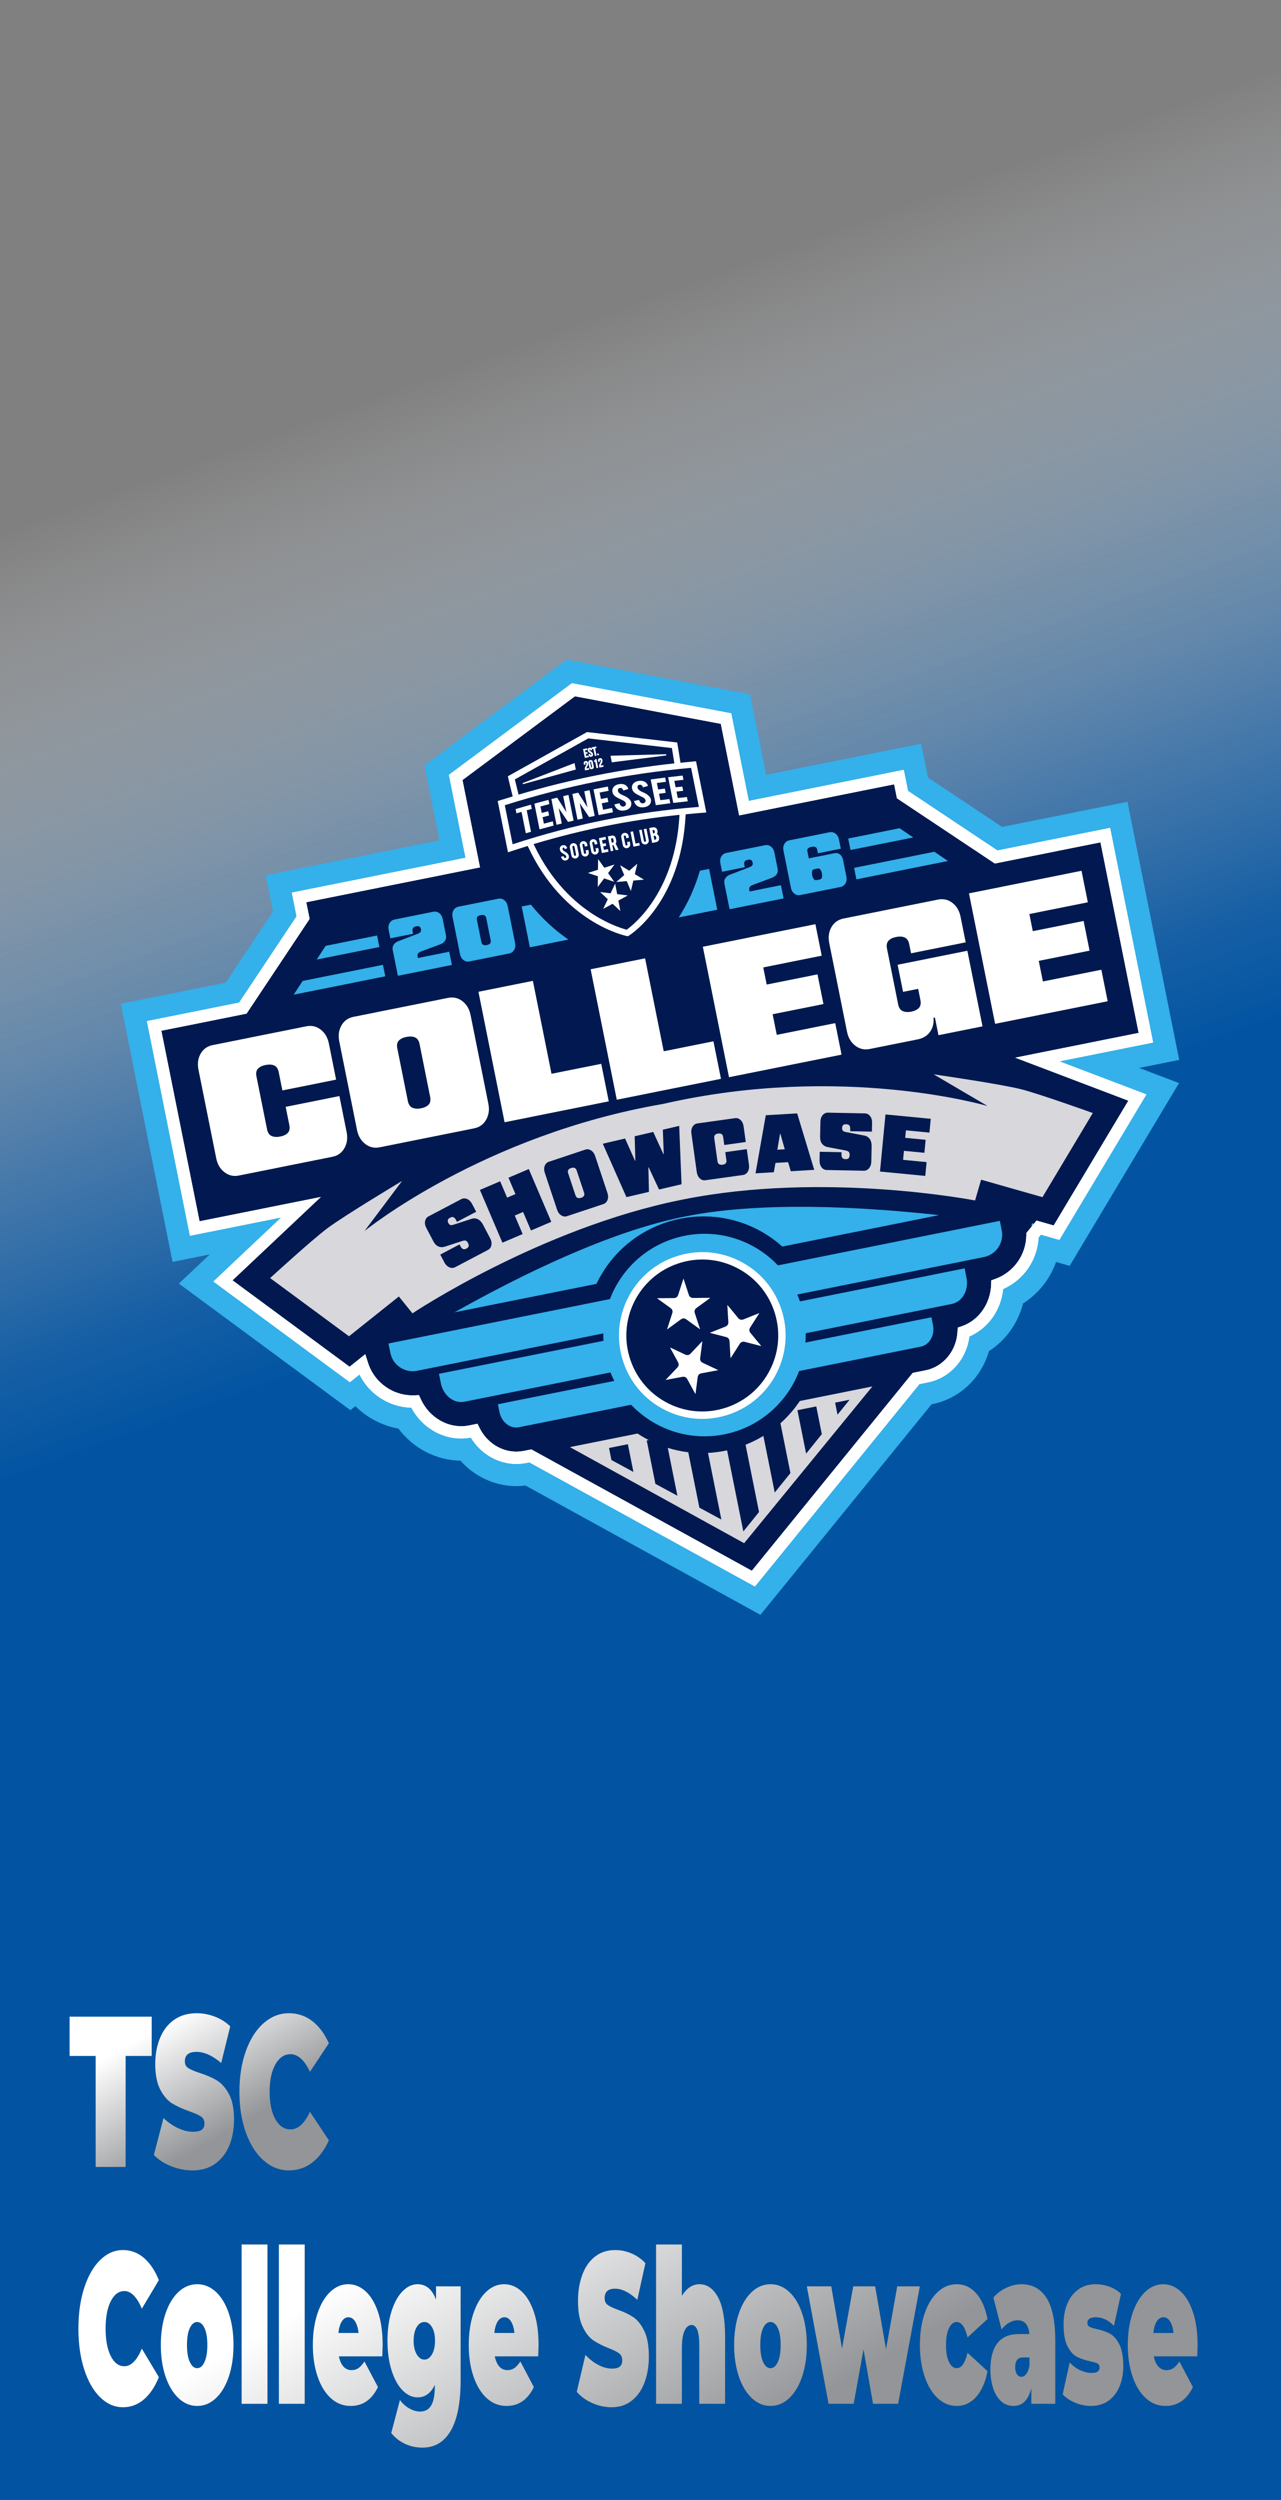 <?xml version="1.0" encoding="UTF-8"?><svg id="Layer_1" xmlns="http://www.w3.org/2000/svg" width="464.96" height="907.023" xmlns:xlink="http://www.w3.org/1999/xlink" viewBox="0 0 464.96 907.023"><rect x="0" y="0" width="464.96" height="907.023" fill="#808080" stroke="none"/><defs><style>.cls-1{fill:url(#linear-gradient-5);}.cls-2{fill:url(#linear-gradient-4);}.cls-3{fill:url(#linear-gradient-3);}.cls-4{fill:url(#linear-gradient-2);}.cls-5{fill:url(#linear-gradient);}.cls-6{fill:#d8d7dc;}.cls-7{fill:#133258;}.cls-8{fill:#011950;}.cls-9{fill:#fff;}.cls-10{fill:#34b0ea;}</style><linearGradient id="linear-gradient" x1="59.529" y1="-21.667" x2="405.431" y2="928.69" gradientUnits="userSpaceOnUse"><stop offset=".179" stop-color="#fff" stop-opacity="0"/><stop offset=".227" stop-color="#cdddec" stop-opacity=".197"/><stop offset=".319" stop-color="#76a2cc" stop-opacity=".54"/><stop offset=".399" stop-color="#3777b5" stop-opacity=".79"/><stop offset=".461" stop-color="#105da7" stop-opacity=".943"/><stop offset=".5" stop-color="#0254a2"/></linearGradient><linearGradient id="linear-gradient-2" x1="169.904" y1="742.333" x2="290.465" y2="951.15" gradientUnits="userSpaceOnUse"><stop offset=".217" stop-color="#fff"/><stop offset=".722" stop-color="#939598"/></linearGradient><linearGradient id="linear-gradient-3" x1="50.257" y1="717.243" x2="95.267" y2="795.202" xlink:href="#linear-gradient-2"/><linearGradient id="linear-gradient-4" x1="50.257" y1="717.243" x2="95.267" y2="795.202" xlink:href="#linear-gradient-2"/><linearGradient id="linear-gradient-5" x1="50.257" y1="717.243" x2="95.267" y2="795.202" xlink:href="#linear-gradient-2"/></defs><rect class="cls-5" width="464.96" height="907.023"/><path class="cls-7" d="M36.34,869.774c-2.462-2.415-4.391-5.791-5.787-10.129-1.397-4.337-2.095-9.26-2.095-14.767,0-5.505.698-10.428,2.095-14.766,1.396-4.337,3.325-7.714,5.787-10.13,2.461-2.415,5.228-3.623,8.297-3.623,2.821,0,5.337.935,7.551,2.805,2.212,1.87,4.038,4.572,5.476,8.104l-6.182,10.363c-1.798-4.259-3.914-6.39-6.347-6.39-2.047,0-3.692,1.234-4.937,3.701-1.245,2.468-1.867,5.779-1.867,9.935,0,4.157.623,7.469,1.867,9.936,1.245,2.468,2.89,3.701,4.937,3.701,2.433,0,4.549-2.13,6.347-6.39l6.182,10.363c-1.438,3.533-3.264,6.233-5.476,8.104-2.213,1.87-4.729,2.806-7.551,2.806-3.07,0-5.836-1.208-8.297-3.624Z"/><path class="cls-7" d="M64.779,870.086c-2.005-1.896-3.575-4.52-4.708-7.87-1.134-3.351-1.701-7.155-1.701-11.416,0-4.259.567-8.064,1.701-11.415,1.134-3.351,2.703-5.961,4.708-7.831,2.005-1.87,4.266-2.805,6.783-2.805,2.544,0,4.819.935,6.825,2.805,2.005,1.87,3.567,4.48,4.688,7.831,1.12,3.351,1.68,7.156,1.68,11.415,0,4.261-.56,8.065-1.68,11.416-1.121,3.351-2.683,5.974-4.688,7.87-2.006,1.896-4.28,2.844-6.825,2.844-2.517,0-4.778-.947-6.783-2.844ZM74.217,856.995c.691-1.48,1.037-3.546,1.037-6.195s-.346-4.7-1.037-6.155c-.692-1.454-1.577-2.182-2.655-2.182s-1.964.728-2.655,2.182c-.691,1.455-1.037,3.506-1.037,6.155s.346,4.715,1.037,6.195c.691,1.48,1.577,2.221,2.655,2.221s1.963-.74,2.655-2.221Z"/><path class="cls-7" d="M87.7,814.333h9.376v57.817h-9.376v-57.817Z"/><path class="cls-7" d="M101.224,814.333h9.376v57.817h-9.376v-57.817Z"/><path class="cls-7" d="M138.769,854.93h-15.765c.332,1.611.885,2.845,1.66,3.701.774.857,1.742,1.286,2.904,1.286.996,0,1.832-.234,2.51-.701.677-.468,1.417-1.272,2.219-2.416l4.896,9.272c-2.213,4.572-5.518,6.857-9.916,6.857-2.738,0-5.144-.947-7.218-2.844-2.075-1.896-3.679-4.532-4.812-7.909-1.134-3.376-1.701-7.169-1.701-11.377,0-4.259.56-8.064,1.68-11.415s2.655-5.961,4.605-7.831c1.95-1.87,4.142-2.805,6.576-2.805,2.295,0,4.391.856,6.285,2.571,1.894,1.714,3.402,4.234,4.522,7.558,1.12,3.325,1.68,7.3,1.68,11.922,0,.261-.041,1.637-.124,4.13ZM124.082,842.229c-.636.987-1.051,2.391-1.245,4.208h7.302c-.194-1.766-.609-3.155-1.245-4.169-.637-1.013-1.438-1.52-2.406-1.52-.968,0-1.77.495-2.406,1.48Z"/><path class="cls-7" d="M167.187,829.528v34.13c0,8.104-1.196,14.193-3.588,18.272-2.393,4.077-5.802,6.116-10.227,6.116-2.268,0-4.384-.455-6.347-1.363-1.964-.909-3.637-2.221-5.02-3.935l3.153-12c.885,1.246,2.005,2.26,3.36,3.039s2.655,1.168,3.9,1.168c1.88,0,3.25-.753,4.107-2.259.857-1.507,1.286-3.714,1.286-6.624v-.779c-1.41,3.014-3.499,4.52-6.264,4.52-1.937,0-3.741-.844-5.414-2.532-1.674-1.688-3.008-4.103-4.003-7.246-.996-3.143-1.494-6.74-1.494-10.792,0-4.053.498-7.637,1.494-10.754.996-3.116,2.33-5.519,4.003-7.207,1.673-1.688,3.478-2.532,5.414-2.532,3.097,0,5.337,1.87,6.721,5.609v-4.831h8.919ZM156.795,854.19c.732-1.272,1.099-2.922,1.099-4.947,0-2.026-.367-3.663-1.099-4.909-.733-1.247-1.653-1.87-2.759-1.87-1.135,0-2.068.623-2.8,1.87-.733,1.246-1.1,2.883-1.1,4.909,0,2.025.374,3.675,1.12,4.947.747,1.273,1.673,1.909,2.78,1.909,1.106,0,2.025-.636,2.759-1.909Z"/><path class="cls-7" d="M195.357,854.93h-15.765c.332,1.611.885,2.845,1.66,3.701.774.857,1.742,1.286,2.904,1.286.996,0,1.832-.234,2.51-.701.677-.468,1.417-1.272,2.219-2.416l4.896,9.272c-2.213,4.572-5.518,6.857-9.916,6.857-2.738,0-5.144-.947-7.218-2.844-2.075-1.896-3.679-4.532-4.812-7.909-1.134-3.376-1.701-7.169-1.701-11.377,0-4.259.56-8.064,1.68-11.415s2.655-5.961,4.605-7.831c1.95-1.87,4.142-2.805,6.576-2.805,2.295,0,4.391.856,6.285,2.571,1.894,1.714,3.402,4.234,4.522,7.558,1.12,3.325,1.68,7.3,1.68,11.922,0,.261-.041,1.637-.124,4.13ZM180.671,842.229c-.636.987-1.051,2.391-1.245,4.208h7.302c-.194-1.766-.609-3.155-1.245-4.169-.637-1.013-1.438-1.52-2.406-1.52-.968,0-1.77.495-2.406,1.48Z"/><path class="cls-7" d="M214.959,871.878c-2.282-1.014-4.156-2.377-5.621-4.091l3.153-13.402c1.383,1.507,2.931,2.715,4.646,3.623,1.714.909,3.36,1.363,4.937,1.363,1.354,0,2.323-.246,2.904-.74.581-.493.871-1.233.871-2.221,0-1.142-.38-1.999-1.141-2.571-.761-.571-2.012-1.194-3.754-1.87-2.241-.883-4.107-1.831-5.601-2.844-1.493-1.013-2.793-2.675-3.899-4.987-1.106-2.311-1.66-5.44-1.66-9.39,0-3.428.512-6.545,1.535-9.35,1.023-2.806,2.551-5.013,4.584-6.624,2.033-1.609,4.501-2.415,7.406-2.415,1.991,0,3.947.403,5.87,1.208,1.922.806,3.616,1.986,5.082,3.545l-2.945,13.324c-2.849-2.7-5.546-4.052-8.09-4.052-2.517,0-3.775,1.144-3.775,3.429,0,1.091.374,1.909,1.12,2.454.747.546,1.977,1.13,3.692,1.754,2.212.779,4.079,1.675,5.601,2.688,1.521,1.014,2.842,2.663,3.962,4.948,1.12,2.287,1.68,5.403,1.68,9.351,0,3.429-.512,6.533-1.535,9.312-1.023,2.779-2.551,4.987-4.584,6.623-2.033,1.637-4.501,2.455-7.405,2.455-2.406,0-4.75-.507-7.032-1.52Z"/><path class="cls-7" d="M260.636,833.502c1.7,3.169,2.551,7.947,2.551,14.337v24.312h-9.376v-21.272c0-4.882-.927-7.324-2.779-7.324-1.052,0-1.901.688-2.552,2.064-.649,1.377-.975,3.546-.975,6.507v20.025h-9.376v-57.817h9.376v18.623c1.742-2.805,3.872-4.207,6.389-4.207,2.794,0,5.041,1.585,6.742,4.753Z"/><path class="cls-7" d="M272.875,870.086c-2.006-1.896-3.575-4.52-4.709-7.87-1.135-3.351-1.701-7.155-1.701-11.416,0-4.259.566-8.064,1.701-11.415,1.134-3.351,2.703-5.961,4.709-7.831,2.005-1.87,4.266-2.805,6.782-2.805,2.545,0,4.819.935,6.825,2.805,2.005,1.87,3.567,4.48,4.688,7.831s1.681,7.156,1.681,11.415c0,4.261-.561,8.065-1.681,11.416s-2.683,5.974-4.688,7.87c-2.006,1.896-4.28,2.844-6.825,2.844-2.517,0-4.777-.947-6.782-2.844ZM282.312,856.995c.691-1.48,1.037-3.546,1.037-6.195s-.346-4.7-1.037-6.155c-.691-1.454-1.576-2.182-2.655-2.182-1.078,0-1.964.728-2.654,2.182-.692,1.455-1.037,3.506-1.037,6.155s.345,4.715,1.037,6.195c.69,1.48,1.576,2.221,2.654,2.221,1.079,0,1.964-.74,2.655-2.221Z"/><path class="cls-7" d="M333.88,829.528l-7.883,42.623h-9.127l-3.443-19.714-3.567,19.714h-9.127l-7.883-42.623h8.878l3.9,22.52,4.065-22.52h7.965l3.941,22.753,4.066-22.753h8.214Z"/><path class="cls-7" d="M340.373,870.124c-2.033-1.87-3.624-4.492-4.771-7.869s-1.722-7.194-1.722-11.455c0-4.259.574-8.064,1.722-11.415s2.738-5.961,4.771-7.831c2.032-1.87,4.335-2.805,6.907-2.805,2.766,0,5.13,1.117,7.094,3.351s3.319,5.325,4.066,9.272l-7.261,6.701c-.886-3.74-2.198-5.61-3.941-5.61-1.106,0-2.026.728-2.759,2.182-.732,1.455-1.099,3.506-1.099,6.155,0,2.702.366,4.78,1.099,6.234s1.652,2.182,2.759,2.182c1.743,0,3.056-1.87,3.941-5.61l7.261,6.701c-.747,3.948-2.103,7.039-4.066,9.272-1.964,2.234-4.328,3.351-7.094,3.351-2.572,0-4.875-.936-6.907-2.806Z"/><path class="cls-7" d="M379.888,833.775c2.102,3.351,3.153,8.507,3.153,15.468v22.908h-8.712v-5.61c-1.079,4.26-3.223,6.39-6.431,6.39-1.798,0-3.326-.585-4.584-1.753-1.259-1.169-2.213-2.753-2.863-4.754-.649-1.999-.975-4.246-.975-6.74,0-4.207.857-7.402,2.572-9.584s4.314-3.272,7.8-3.272h3.775c-.305-3.324-1.729-4.987-4.273-4.987-1.023,0-2.061.3-3.111.896-1.052.598-1.95,1.416-2.697,2.454l-2.986-11.609c1.3-1.507,2.869-2.688,4.708-3.546,1.84-.857,3.672-1.285,5.497-1.285,3.983,0,7.025,1.675,9.127,5.025ZM372.503,861.32c.525-.675.913-1.688,1.162-3.039v-2.961h-2.323c-1.908,0-2.862,1.195-2.862,3.585,0,.987.2,1.805.602,2.454.4.65.947.974,1.639.974.663,0,1.258-.337,1.783-1.013Z"/><path class="cls-7" d="M390.26,871.761c-1.882-.779-3.402-1.792-4.563-3.039l2.572-11.61c1.051,1.196,2.295,2.131,3.733,2.806,1.438.676,2.835,1.013,4.19,1.013,1.078,0,1.832-.168,2.261-.507.429-.337.643-.843.643-1.519,0-.675-.27-1.143-.809-1.403-.539-.259-1.418-.519-2.635-.779-1.853-.415-3.43-.947-4.729-1.597s-2.44-1.909-3.422-3.779c-.982-1.87-1.473-4.545-1.473-8.026,0-2.752.441-5.221,1.327-7.402.885-2.182,2.205-3.921,3.962-5.221,1.756-1.298,3.865-1.947,6.327-1.947,1.714,0,3.395.299,5.04.896,1.646.598,3.05,1.469,4.211,2.61l-2.572,11.61c-1.991-2.077-4.177-3.117-6.555-3.117-2.047,0-3.07.676-3.07,2.026,0,.676.276,1.156.83,1.441.553.286,1.424.559,2.613.818,1.853.416,3.423.962,4.709,1.636,1.286.676,2.42,1.948,3.402,3.818.981,1.87,1.473,4.546,1.473,8.026,0,2.649-.443,5.064-1.328,7.246s-2.213,3.923-3.982,5.221c-1.771,1.298-3.914,1.948-6.431,1.948-1.936,0-3.845-.39-5.725-1.169Z"/><path class="cls-7" d="M434.566,854.93h-15.765c.332,1.611.885,2.845,1.659,3.701.774.857,1.743,1.286,2.904,1.286.996,0,1.832-.234,2.51-.701.678-.468,1.417-1.272,2.22-2.416l4.896,9.272c-2.213,4.572-5.518,6.857-9.915,6.857-2.738,0-5.145-.947-7.219-2.844s-3.679-4.532-4.812-7.909c-1.135-3.376-1.701-7.169-1.701-11.377,0-4.259.561-8.064,1.681-11.415s2.655-5.961,4.604-7.831c1.95-1.87,4.142-2.805,6.576-2.805,2.295,0,4.39.856,6.285,2.571,1.894,1.714,3.401,4.234,4.521,7.558,1.12,3.325,1.681,7.3,1.681,11.922,0,.261-.042,1.637-.125,4.13ZM419.881,842.229c-.637.987-1.052,2.391-1.245,4.208h7.302c-.193-1.766-.608-3.155-1.244-4.169-.637-1.013-1.438-1.52-2.406-1.52-.969,0-1.771.495-2.406,1.48Z"/><path class="cls-4" d="M36.34,869.774c-2.462-2.415-4.391-5.791-5.787-10.129-1.397-4.337-2.095-9.26-2.095-14.767,0-5.505.698-10.428,2.095-14.766,1.396-4.337,3.325-7.714,5.787-10.13,2.461-2.415,5.228-3.623,8.297-3.623,2.821,0,5.337.935,7.551,2.805,2.212,1.87,4.038,4.572,5.476,8.104l-6.182,10.363c-1.798-4.259-3.914-6.39-6.347-6.39-2.047,0-3.692,1.234-4.937,3.701-1.245,2.468-1.867,5.779-1.867,9.935,0,4.157.623,7.469,1.867,9.936,1.245,2.468,2.89,3.701,4.937,3.701,2.433,0,4.549-2.13,6.347-6.39l6.182,10.363c-1.438,3.533-3.264,6.233-5.476,8.104-2.213,1.87-4.729,2.806-7.551,2.806-3.07,0-5.836-1.208-8.297-3.624Z"/><path class="cls-4" d="M64.779,870.086c-2.005-1.896-3.575-4.52-4.708-7.87-1.134-3.351-1.701-7.155-1.701-11.416,0-4.259.567-8.064,1.701-11.415,1.134-3.351,2.703-5.961,4.708-7.831,2.005-1.87,4.266-2.805,6.783-2.805,2.544,0,4.819.935,6.825,2.805,2.005,1.87,3.567,4.48,4.688,7.831,1.12,3.351,1.68,7.156,1.68,11.415,0,4.261-.56,8.065-1.68,11.416-1.121,3.351-2.683,5.974-4.688,7.87-2.006,1.896-4.28,2.844-6.825,2.844-2.517,0-4.778-.947-6.783-2.844ZM74.217,856.995c.691-1.48,1.037-3.546,1.037-6.195s-.346-4.7-1.037-6.155c-.692-1.454-1.577-2.182-2.655-2.182s-1.964.728-2.655,2.182c-.691,1.455-1.037,3.506-1.037,6.155s.346,4.715,1.037,6.195c.691,1.48,1.577,2.221,2.655,2.221s1.963-.74,2.655-2.221Z"/><path class="cls-4" d="M87.7,814.333h9.376v57.817h-9.376v-57.817Z"/><path class="cls-4" d="M101.224,814.333h9.376v57.817h-9.376v-57.817Z"/><path class="cls-4" d="M138.769,854.93h-15.765c.332,1.611.885,2.845,1.66,3.701.774.857,1.742,1.286,2.904,1.286.996,0,1.832-.234,2.51-.701.677-.468,1.417-1.272,2.219-2.416l4.896,9.272c-2.213,4.572-5.518,6.857-9.916,6.857-2.738,0-5.144-.947-7.218-2.844-2.075-1.896-3.679-4.532-4.812-7.909-1.134-3.376-1.701-7.169-1.701-11.377,0-4.259.56-8.064,1.68-11.415s2.655-5.961,4.605-7.831c1.95-1.87,4.142-2.805,6.576-2.805,2.295,0,4.391.856,6.285,2.571,1.894,1.714,3.402,4.234,4.522,7.558,1.12,3.325,1.68,7.3,1.68,11.922,0,.261-.041,1.637-.124,4.13ZM124.082,842.229c-.636.987-1.051,2.391-1.245,4.208h7.302c-.194-1.766-.609-3.155-1.245-4.169-.637-1.013-1.438-1.52-2.406-1.52-.968,0-1.77.495-2.406,1.48Z"/><path class="cls-4" d="M167.187,829.528v34.13c0,8.104-1.196,14.193-3.588,18.272-2.393,4.077-5.802,6.116-10.227,6.116-2.268,0-4.384-.455-6.347-1.363-1.964-.909-3.637-2.221-5.02-3.935l3.153-12c.885,1.246,2.005,2.26,3.36,3.039s2.655,1.168,3.9,1.168c1.88,0,3.25-.753,4.107-2.259.857-1.507,1.286-3.714,1.286-6.624v-.779c-1.41,3.014-3.499,4.52-6.264,4.52-1.937,0-3.741-.844-5.414-2.532-1.674-1.688-3.008-4.103-4.003-7.246-.996-3.143-1.494-6.74-1.494-10.792,0-4.053.498-7.637,1.494-10.754.996-3.116,2.33-5.519,4.003-7.207,1.673-1.688,3.478-2.532,5.414-2.532,3.097,0,5.337,1.87,6.721,5.609v-4.831h8.919ZM156.795,854.19c.732-1.272,1.099-2.922,1.099-4.947,0-2.026-.367-3.663-1.099-4.909-.733-1.247-1.653-1.87-2.759-1.87-1.135,0-2.068.623-2.8,1.87-.733,1.246-1.1,2.883-1.1,4.909,0,2.025.374,3.675,1.12,4.947.747,1.273,1.673,1.909,2.78,1.909,1.106,0,2.025-.636,2.759-1.909Z"/><path class="cls-4" d="M195.357,854.93h-15.765c.332,1.611.885,2.845,1.66,3.701.774.857,1.742,1.286,2.904,1.286.996,0,1.832-.234,2.51-.701.677-.468,1.417-1.272,2.219-2.416l4.896,9.272c-2.213,4.572-5.518,6.857-9.916,6.857-2.738,0-5.144-.947-7.218-2.844-2.075-1.896-3.679-4.532-4.812-7.909-1.134-3.376-1.701-7.169-1.701-11.377,0-4.259.56-8.064,1.68-11.415s2.655-5.961,4.605-7.831c1.95-1.87,4.142-2.805,6.576-2.805,2.295,0,4.391.856,6.285,2.571,1.894,1.714,3.402,4.234,4.522,7.558,1.12,3.325,1.68,7.3,1.68,11.922,0,.261-.041,1.637-.124,4.13ZM180.671,842.229c-.636.987-1.051,2.391-1.245,4.208h7.302c-.194-1.766-.609-3.155-1.245-4.169-.637-1.013-1.438-1.52-2.406-1.52-.968,0-1.77.495-2.406,1.48Z"/><path class="cls-4" d="M214.959,871.878c-2.282-1.014-4.156-2.377-5.621-4.091l3.153-13.402c1.383,1.507,2.931,2.715,4.646,3.623,1.714.909,3.36,1.363,4.937,1.363,1.354,0,2.323-.246,2.904-.74.581-.493.871-1.233.871-2.221,0-1.142-.38-1.999-1.141-2.571-.761-.571-2.012-1.194-3.754-1.87-2.241-.883-4.107-1.831-5.601-2.844-1.493-1.013-2.793-2.675-3.899-4.987-1.106-2.311-1.66-5.44-1.66-9.39,0-3.428.512-6.545,1.535-9.35,1.023-2.806,2.551-5.013,4.584-6.624,2.033-1.609,4.501-2.415,7.406-2.415,1.991,0,3.947.403,5.87,1.208,1.922.806,3.616,1.986,5.082,3.545l-2.945,13.324c-2.849-2.7-5.546-4.052-8.09-4.052-2.517,0-3.775,1.144-3.775,3.429,0,1.091.374,1.909,1.12,2.454.747.546,1.977,1.13,3.692,1.754,2.212.779,4.079,1.675,5.601,2.688,1.521,1.014,2.842,2.663,3.962,4.948,1.12,2.287,1.68,5.403,1.68,9.351,0,3.429-.512,6.533-1.535,9.312-1.023,2.779-2.551,4.987-4.584,6.623-2.033,1.637-4.501,2.455-7.405,2.455-2.406,0-4.75-.507-7.032-1.52Z"/><path class="cls-4" d="M260.636,833.502c1.7,3.169,2.551,7.947,2.551,14.337v24.312h-9.376v-21.272c0-4.882-.927-7.324-2.779-7.324-1.052,0-1.901.688-2.552,2.064-.649,1.377-.975,3.546-.975,6.507v20.025h-9.376v-57.817h9.376v18.623c1.742-2.805,3.872-4.207,6.389-4.207,2.794,0,5.041,1.585,6.742,4.753Z"/><path class="cls-4" d="M272.875,870.086c-2.006-1.896-3.575-4.52-4.709-7.87-1.135-3.351-1.701-7.155-1.701-11.416,0-4.259.566-8.064,1.701-11.415,1.134-3.351,2.703-5.961,4.709-7.831,2.005-1.87,4.266-2.805,6.782-2.805,2.545,0,4.819.935,6.825,2.805,2.005,1.87,3.567,4.48,4.688,7.831s1.681,7.156,1.681,11.415c0,4.261-.561,8.065-1.681,11.416s-2.683,5.974-4.688,7.87c-2.006,1.896-4.28,2.844-6.825,2.844-2.517,0-4.777-.947-6.782-2.844ZM282.312,856.995c.691-1.48,1.037-3.546,1.037-6.195s-.346-4.7-1.037-6.155c-.691-1.454-1.576-2.182-2.655-2.182-1.078,0-1.964.728-2.654,2.182-.692,1.455-1.037,3.506-1.037,6.155s.345,4.715,1.037,6.195c.69,1.48,1.576,2.221,2.654,2.221,1.079,0,1.964-.74,2.655-2.221Z"/><path class="cls-4" d="M333.88,829.528l-7.883,42.623h-9.127l-3.443-19.714-3.567,19.714h-9.127l-7.883-42.623h8.878l3.9,22.52,4.065-22.52h7.965l3.941,22.753,4.066-22.753h8.214Z"/><path class="cls-4" d="M340.373,870.124c-2.033-1.87-3.624-4.492-4.771-7.869s-1.722-7.194-1.722-11.455c0-4.259.574-8.064,1.722-11.415s2.738-5.961,4.771-7.831c2.032-1.87,4.335-2.805,6.907-2.805,2.766,0,5.13,1.117,7.094,3.351s3.319,5.325,4.066,9.272l-7.261,6.701c-.886-3.74-2.198-5.61-3.941-5.61-1.106,0-2.026.728-2.759,2.182-.732,1.455-1.099,3.506-1.099,6.155,0,2.702.366,4.78,1.099,6.234s1.652,2.182,2.759,2.182c1.743,0,3.056-1.87,3.941-5.61l7.261,6.701c-.747,3.948-2.103,7.039-4.066,9.272-1.964,2.234-4.328,3.351-7.094,3.351-2.572,0-4.875-.936-6.907-2.806Z"/><path class="cls-4" d="M379.888,833.775c2.102,3.351,3.153,8.507,3.153,15.468v22.908h-8.712v-5.61c-1.079,4.26-3.223,6.39-6.431,6.39-1.798,0-3.326-.585-4.584-1.753-1.259-1.169-2.213-2.753-2.863-4.754-.649-1.999-.975-4.246-.975-6.74,0-4.207.857-7.402,2.572-9.584s4.314-3.272,7.8-3.272h3.775c-.305-3.324-1.729-4.987-4.273-4.987-1.023,0-2.061.3-3.111.896-1.052.598-1.95,1.416-2.697,2.454l-2.986-11.609c1.3-1.507,2.869-2.688,4.708-3.546,1.84-.857,3.672-1.285,5.497-1.285,3.983,0,7.025,1.675,9.127,5.025ZM372.503,861.32c.525-.675.913-1.688,1.162-3.039v-2.961h-2.323c-1.908,0-2.862,1.195-2.862,3.585,0,.987.2,1.805.602,2.454.4.65.947.974,1.639.974.663,0,1.258-.337,1.783-1.013Z"/><path class="cls-4" d="M390.26,871.761c-1.882-.779-3.402-1.792-4.563-3.039l2.572-11.61c1.051,1.196,2.295,2.131,3.733,2.806,1.438.676,2.835,1.013,4.19,1.013,1.078,0,1.832-.168,2.261-.507.429-.337.643-.843.643-1.519,0-.675-.27-1.143-.809-1.403-.539-.259-1.418-.519-2.635-.779-1.853-.415-3.43-.947-4.729-1.597s-2.44-1.909-3.422-3.779c-.982-1.87-1.473-4.545-1.473-8.026,0-2.752.441-5.221,1.327-7.402.885-2.182,2.205-3.921,3.962-5.221,1.756-1.298,3.865-1.947,6.327-1.947,1.714,0,3.395.299,5.04.896,1.646.598,3.05,1.469,4.211,2.61l-2.572,11.61c-1.991-2.077-4.177-3.117-6.555-3.117-2.047,0-3.07.676-3.07,2.026,0,.676.276,1.156.83,1.441.553.286,1.424.559,2.613.818,1.853.416,3.423.962,4.709,1.636,1.286.676,2.42,1.948,3.402,3.818.981,1.87,1.473,4.546,1.473,8.026,0,2.649-.443,5.064-1.328,7.246s-2.213,3.923-3.982,5.221c-1.771,1.298-3.914,1.948-6.431,1.948-1.936,0-3.845-.39-5.725-1.169Z"/><path class="cls-4" d="M434.566,854.93h-15.765c.332,1.611.885,2.845,1.659,3.701.774.857,1.743,1.286,2.904,1.286.996,0,1.832-.234,2.51-.701.678-.468,1.417-1.272,2.22-2.416l4.896,9.272c-2.213,4.572-5.518,6.857-9.915,6.857-2.738,0-5.145-.947-7.219-2.844s-3.679-4.532-4.812-7.909c-1.135-3.376-1.701-7.169-1.701-11.377,0-4.259.561-8.064,1.681-11.415s2.655-5.961,4.604-7.831c1.95-1.87,4.142-2.805,6.576-2.805,2.295,0,4.39.856,6.285,2.571,1.894,1.714,3.401,4.234,4.521,7.558,1.12,3.325,1.681,7.3,1.681,11.922,0,.261-.042,1.637-.125,4.13ZM419.881,842.229c-.637.987-1.052,2.391-1.245,4.208h7.302c-.193-1.766-.608-3.155-1.244-4.169-.637-1.013-1.438-1.52-2.406-1.52-.969,0-1.771.495-2.406,1.48Z"/><path class="cls-7" d="M34.714,745.937h-9.459v-14.26h29.806v14.26h-9.459v40.285h-10.889v-40.285Z"/><path class="cls-7" d="M62.097,785.95c-2.538-1.014-4.622-2.377-6.252-4.091l3.507-13.402c1.538,1.507,3.26,2.715,5.167,3.623,1.907.909,3.737,1.363,5.491,1.363,1.507,0,2.583-.246,3.229-.74.646-.493.969-1.233.969-2.221,0-1.142-.423-1.999-1.269-2.571-.846-.571-2.238-1.194-4.176-1.87-2.491-.883-4.567-1.831-6.229-2.844s-3.107-2.675-4.337-4.987c-1.231-2.311-1.846-5.44-1.846-9.39,0-3.428.569-6.545,1.707-9.35,1.138-2.806,2.837-5.013,5.099-6.624,2.261-1.609,5.006-2.415,8.236-2.415,2.214,0,4.39.403,6.528,1.208,2.138.806,4.021,1.986,5.652,3.545l-3.276,13.324c-3.168-2.7-6.167-4.052-8.997-4.052-2.8,0-4.199,1.144-4.199,3.429,0,1.091.415,1.909,1.246,2.454.831.546,2.199,1.13,4.106,1.754,2.46.779,4.537,1.675,6.229,2.688,1.691,1.014,3.161,2.663,4.407,4.948,1.246,2.287,1.868,5.403,1.868,9.351,0,3.429-.569,6.533-1.707,9.312-1.138,2.779-2.837,4.987-5.098,6.623-2.261,1.637-5.006,2.455-8.236,2.455-2.676,0-5.283-.507-7.821-1.52Z"/><path class="cls-7" d="M95.663,783.845c-2.738-2.415-4.884-5.791-6.437-10.129-1.554-4.337-2.33-9.26-2.33-14.767,0-5.505.776-10.428,2.33-14.766,1.553-4.337,3.698-7.714,6.437-10.13,2.737-2.415,5.813-3.623,9.228-3.623,3.137,0,5.936.935,8.397,2.805,2.46,1.87,4.491,4.572,6.09,8.104l-6.875,10.363c-2-4.259-4.353-6.39-7.06-6.39-2.276,0-4.106,1.234-5.49,3.701-1.384,2.468-2.076,5.779-2.076,9.935,0,4.157.692,7.469,2.076,9.936,1.384,2.468,3.214,3.701,5.49,3.701,2.707,0,5.06-2.13,7.06-6.39l6.875,10.363c-1.6,3.533-3.63,6.233-6.09,8.104-2.461,1.87-5.26,2.806-8.397,2.806-3.415,0-6.491-1.208-9.228-3.624Z"/><path class="cls-3" d="M34.714,745.937h-9.459v-14.26h29.806v14.26h-9.459v40.285h-10.889v-40.285Z"/><path class="cls-2" d="M62.097,785.95c-2.538-1.014-4.622-2.377-6.252-4.091l3.507-13.402c1.538,1.507,3.26,2.715,5.167,3.623,1.907.909,3.737,1.363,5.491,1.363,1.507,0,2.583-.246,3.229-.74.646-.493.969-1.233.969-2.221,0-1.142-.423-1.999-1.269-2.571-.846-.571-2.238-1.194-4.176-1.87-2.491-.883-4.567-1.831-6.229-2.844s-3.107-2.675-4.337-4.987c-1.231-2.311-1.846-5.44-1.846-9.39,0-3.428.569-6.545,1.707-9.35,1.138-2.806,2.837-5.013,5.099-6.624,2.261-1.609,5.006-2.415,8.236-2.415,2.214,0,4.39.403,6.528,1.208,2.138.806,4.021,1.986,5.652,3.545l-3.276,13.324c-3.168-2.7-6.167-4.052-8.997-4.052-2.8,0-4.199,1.144-4.199,3.429,0,1.091.415,1.909,1.246,2.454.831.546,2.199,1.13,4.106,1.754,2.46.779,4.537,1.675,6.229,2.688,1.691,1.014,3.161,2.663,4.407,4.948,1.246,2.287,1.868,5.403,1.868,9.351,0,3.429-.569,6.533-1.707,9.312-1.138,2.779-2.837,4.987-5.098,6.623-2.261,1.637-5.006,2.455-8.236,2.455-2.676,0-5.283-.507-7.821-1.52Z"/><path class="cls-1" d="M95.663,783.845c-2.738-2.415-4.884-5.791-6.437-10.129-1.554-4.337-2.33-9.26-2.33-14.767,0-5.505.776-10.428,2.33-14.766,1.553-4.337,3.698-7.714,6.437-10.13,2.737-2.415,5.813-3.623,9.228-3.623,3.137,0,5.936.935,8.397,2.805,2.46,1.87,4.491,4.572,6.09,8.104l-6.875,10.363c-2-4.259-4.353-6.39-7.06-6.39-2.276,0-4.106,1.234-5.49,3.701-1.384,2.468-2.076,5.779-2.076,9.935,0,4.157.692,7.469,2.076,9.936,1.384,2.468,3.214,3.701,5.49,3.701,2.707,0,5.06-2.13,7.06-6.39l6.875,10.363c-1.6,3.533-3.63,6.233-6.09,8.104-2.461,1.87-5.26,2.806-8.397,2.806-3.415,0-6.491-1.208-9.228-3.624Z"/><path class="cls-8" d="M326.792,288.804l-1.176-5.863-56.25,11.28-6.573-32.775-54.446-10.286-42.001,31.274,6.255,31.192-63.052,12.644,1.371,6.837-22.259,33.426-31.713,6.36,14.405,71.834,40.682-8.158-29.783,28.09,44.66,32.949,4.157-3.314,3.355,5.08c3.091,4.681,8.267,7.75,13.845,8.209l2.816.232,1.475,2.411c3.642,5.952,9.982,9.215,16.545,8.514l3.246-.347,1.887,2.665c3.749,5.293,10.076,7.93,16.118,6.719l2.273-.456,80.604,44.343,58.793-72.298,4.204-.843c6.281-1.26,11.149-6.351,12.399-12.972l.509-2.693,2.443-1.239c4.921-2.495,8.406-7.416,9.322-13.163l.445-2.791,2.516-1.288c5.438-2.783,9.136-8.063,9.892-14.127l.804-6.441,8.523,2.426,28.483-47.589-38.141-14.496,41.485-8.319-14.405-71.834-39.12,7.845-34.596-23.037Z"/><path class="cls-10" d="M336.8,282.094l-2.458-12.257-56.25,11.28-5.859-29.216-66.617-12.585-51.569,38.398,5.452,27.186-63.052,12.644,2.653,13.231-17.147,25.75-38.107,7.642,18.783,93.663,13.515-2.71-11.223,10.585,62.255,45.93,1.811-1.444c4.249,4.196,9.73,7.064,15.626,8.126,5.396,7.211,13.779,11.536,22.504,11.639,6.007,6.745,14.859,10.153,23.626,9.028l85.266,46.908,62.13-76.401.282-.057c9.896-1.984,17.716-9.399,20.532-19.223,6.097-3.886,10.545-10.098,12.384-17.3,5.591-3.554,9.791-8.859,11.986-15.036l4.928,1.403,39.693-66.319-14.451-5.492,14.523-2.912-18.783-93.663-45.514,9.127-26.92-17.926ZM414.913,375.83l-41.485,8.319,38.141,14.496-28.483,47.589-8.523-2.426-.804,6.441c-.756,6.063-4.454,11.344-9.892,14.127l-2.516,1.288-.445,2.791c-.916,5.747-4.4,10.668-9.322,13.163l-2.443,1.239-.509,2.693c-1.25,6.62-6.118,11.712-12.399,12.972l-4.204.843-58.793,72.298-80.604-44.343-2.273.456c-6.042,1.212-12.369-1.425-16.118-6.719l-1.887-2.665-3.246.347c-6.563.701-12.903-2.561-16.545-8.514l-1.475-2.411-2.816-.232c-5.578-.459-10.754-3.527-13.845-8.209l-3.355-5.08-4.157,3.314-44.66-32.949,29.783-28.09-40.682,8.158-14.405-71.834,31.713-6.36,22.259-33.426-1.371-6.837,63.052-12.644-6.255-31.192,42.001-31.274,54.446,10.286,6.573,32.775,56.25-11.28,1.176,5.863,34.596,23.037,39.12-7.845,14.405,71.834Z"/><path class="cls-6" d="M370.522,395.169c-7.787-1.941-31.647-5.386-31.647-5.386l19.598,11.508s-52.848-15.646-117.792-.77c-65.658,11.314-108.387,46.128-108.387,46.128l13.646-18.174s-20.686,12.379-27.124,17.172c-5.519,4.11-20.77,18.06-20.77,18.06l28.628,21.121,18.101-14.436,4.931,6.113s46.262-30.891,97.644-41.195c.098-.02.199-.038.297-.057.099-.02.198-.042.296-.062,51.381-10.304,105.977.361,105.977.361l2.193-7.541,22.267,6.341,18.27-30.526s-19.451-6.991-26.128-8.655Z"/><path d="M86.684,426.515c-1.94.389-3.683-.018-5.231-1.22-1.548-1.203-2.538-2.884-2.971-5.044l-6.444-32.132c-.442-2.203-.179-4.148.79-5.832.969-1.684,2.422-2.721,4.362-3.11l33.984-6.815c1.939-.389,3.681.008,5.224,1.188,1.543,1.181,2.536,2.873,2.978,5.077l2.625,13.091-19.504,3.911-1.326-6.612c-.247-1.233-.788-2.043-1.621-2.426s-1.889-.446-3.168-.19c-1.234.247-2.153.696-2.756,1.344-.604.649-.782,1.591-.534,2.824l3.845,19.173c.248,1.235.799,2.041,1.655,2.419.855.378,1.9.444,3.134.197,1.233-.247,2.153-.695,2.757-1.344.603-.647.781-1.589.534-2.824l-1.326-6.612,19.504-3.911,2.625,13.091c.433,2.161.168,4.093-.796,5.8-.965,1.706-2.417,2.754-4.356,3.143l-33.984,6.815Z"/><path d="M137.791,416.266c-1.94.389-3.683-.018-5.231-1.22-1.548-1.203-2.538-2.884-2.971-5.044l-6.444-32.132c-.442-2.203-.179-4.148.79-5.832.969-1.684,2.422-2.721,4.362-3.11l34.314-6.881c1.939-.389,3.681.008,5.224,1.188,1.544,1.181,2.536,2.873,2.978,5.076l6.444,32.132c.433,2.161.168,4.093-.797,5.8-.964,1.706-2.416,2.754-4.356,3.143l-34.314,6.881ZM152.833,402.108c1.233-.247,2.153-.695,2.757-1.344.603-.647.781-1.589.534-2.824l-3.832-19.107c-.247-1.233-.788-2.043-1.621-2.426s-1.889-.446-3.168-.19c-1.234.247-2.153.696-2.756,1.344-.604.649-.782,1.591-.534,2.824l3.832,19.107c.248,1.235.799,2.041,1.655,2.419.855.378,1.9.444,3.134.197Z"/><path d="M183.145,407.171l-9.493-47.339,19.769-3.964,6.762,33.719,18.05-3.62,2.731,13.62-37.818,7.584Z"/><path d="M223.872,399.003l-9.493-47.339,19.769-3.964,6.762,33.719,18.05-3.62,2.731,13.62-37.818,7.584Z"/><path d="M264.599,390.836l-9.493-47.339,40.859-8.194,2.294,11.438-21.223,4.256,1.246,6.215,18.446-3.699,2.161,10.777-18.446,3.699,1.498,7.471,21.223-4.256,2.294,11.438-40.859,8.194Z"/><path d="M315.639,380.601c-1.94.389-3.683-.018-5.231-1.22-1.548-1.203-2.538-2.884-2.971-5.044l-6.444-32.132c-.442-2.203-.179-4.148.79-5.832.969-1.684,2.422-2.721,4.362-3.11l34.314-6.881c1.939-.389,3.681.008,5.224,1.188,1.544,1.181,2.536,2.873,2.978,5.076l1.856,9.256-19.835,3.978-.663-3.305c-.247-1.234-.788-2.043-1.621-2.426-.833-.384-1.889-.446-3.168-.19-1.234.247-2.151.706-2.75,1.377-.599.67-.775,1.623-.528,2.857l4.057,20.231c.247,1.234.799,2.04,1.654,2.419.855.379,1.9.444,3.134.197,1.233-.247,2.15-.706,2.75-1.377.599-.67.775-1.622.527-2.856l-.809-4.033-5.487,1.1-1.976-9.851,25.322-5.078,5.502,27.438-16,3.209-1.286-6.413-.529.106c.203,1.931-.203,3.617-1.22,5.059-1.018,1.442-2.497,2.358-4.435,2.746l-17.521,3.514Z"/><path d="M361.192,371.465l-9.493-47.339,40.859-8.194,2.294,11.438-21.223,4.256,1.246,6.215,18.446-3.699,2.161,10.777-18.446,3.699,1.498,7.471,21.223-4.256,2.294,11.438-40.859,8.194Z"/><path class="cls-8" d="M165.248,459.743c-.693.365-1.413.383-2.161.054-.747-.33-1.342-.914-1.785-1.755l-1.504-2.856,6.997-3.685.407.772c.235.446.522.743.863.893.34.149.754.095,1.243-.162.504-.265.775-.572.813-.921s-.042-.711-.241-1.089c-.235-.446-.499-.727-.793-.847-.294-.119-.716-.088-1.265.091l-6.414,2.097c-.797.245-1.559.213-2.284-.095-.726-.307-1.328-.916-1.807-1.825l-2.574-4.888c-.451-.858-.6-1.684-.444-2.478.155-.794.58-1.373,1.273-1.738l11.819-6.225c.693-.365,1.411-.387,2.154-.066.742.32,1.34.91,1.791,1.767l1.504,2.855-6.973,3.673-.407-.772c-.234-.446-.518-.746-.851-.899-.333-.153-.751-.097-1.255.168-.488.257-.762.549-.822.877-.059.327.006.671.196,1.031.199.377.437.619.714.724.277.106.698.066,1.264-.123l6.414-2.097c.804-.27,1.576-.228,2.317.127.74.355,1.363,1.013,1.869,1.973l2.615,4.965c.442.841.588,1.662.437,2.464-.151.803-.573,1.387-1.266,1.752l-11.843,6.237Z"/><path class="cls-8" d="M182.361,450.868l-8.172-19.146,7.347-3.136,2.534,5.937,3.022-1.29-2.534-5.936,7.371-3.146,8.171,19.146-7.371,3.146-2.865-6.712-3.022,1.29,2.864,6.712-7.346,3.135Z"/><path class="cls-8" d="M205.83,441.245c-.744.248-1.457.148-2.141-.298-.684-.446-1.176-1.12-1.476-2.021l-4.466-13.406c-.306-.919-.318-1.758-.036-2.516.283-.758.795-1.261,1.54-1.509l13.154-4.382c.744-.248,1.456-.152,2.136.285s1.174,1.115,1.481,2.035l4.466,13.406c.3.901.31,1.735.031,2.502-.28.767-.791,1.275-1.535,1.523l-13.155,4.382ZM210.931,434.581c.473-.157.809-.387,1.009-.689.2-.301.214-.709.042-1.224l-2.656-7.972c-.171-.515-.433-.836-.786-.964s-.774-.11-1.264.053c-.473.157-.81.388-1.009.689-.2.301-.214.709-.042,1.224l2.656,7.972c.171.516.437.835.798.96s.778.108,1.251-.049Z"/><path class="cls-8" d="M227.372,434.336l-8.583-19.374,8.091-1.888,1.608,3.596,2.001,4.459.13-.03-.141-4.834-.112-4.004,6.739-1.573,1.738,3.804,1.948,4.233.13-.031-.173-4.617-.158-4.203,5.932-1.384.856,21.177-8.169,1.907-1.751-3.741-1.987-4.283-.13.03.108,4.692.092,4.159-8.169,1.907Z"/><path class="cls-8" d="M256.042,428.211c-.776.108-1.46-.119-2.051-.683s-.952-1.315-1.083-2.256l-1.952-13.995c-.135-.959.007-1.786.422-2.481.416-.693,1.012-1.095,1.788-1.203l13.6-1.897c.776-.108,1.459.115,2.049.669s.951,1.31,1.085,2.271l.795,5.701-7.805,1.089-.401-2.88c-.075-.537-.275-.902-.597-1.091-.324-.19-.741-.249-1.252-.178-.494.069-.867.233-1.118.493s-.339.659-.265,1.197l1.165,8.351c.075.537.278.9.61,1.089.332.189.745.249,1.239.18.493-.069.866-.233,1.117-.494.252-.259.34-.659.265-1.196l-.402-2.88,7.806-1.088.795,5.702c.131.941-.011,1.762-.425,2.466-.414.703-1.01,1.109-1.786,1.218l-13.6,1.897Z"/><path class="cls-8" d="M274.23,425.707l3.725-21.076,11.387-.677,6.196,20.486-8.507.506-.972-3.292-4.587.273-.602,3.386-6.64.395ZM282.15,417.139l2.694-.16-1.592-5.614-.133.008-.969,5.766Z"/><path class="cls-8" d="M300.104,424.505c-.784-.016-1.422-.348-1.917-.998s-.733-1.449-.713-2.399l.064-3.226,7.907.158-.018.872c-.01.504.097.903.323,1.199.225.295.614.448,1.166.459.57.012.956-.127,1.158-.413.201-.287.307-.643.315-1.07.01-.503-.085-.879-.285-1.126-.2-.246-.584-.423-1.151-.532l-6.628-1.266c-.816-.171-1.468-.568-1.954-1.188-.487-.621-.719-1.445-.699-2.472l.11-5.523c.019-.968.289-1.763.81-2.383.52-.619,1.172-.922,1.955-.906l13.355.267c.783.016,1.422.344,1.917.984s.732,1.444.713,2.413l-.064,3.226-7.88-.157.018-.872c.01-.504-.094-.903-.31-1.199-.217-.295-.61-.449-1.18-.46-.552-.011-.933.112-1.143.369-.21.258-.319.59-.326.997-.009.427.082.753.274.979.191.228.58.395,1.166.503l6.629,1.267c.834.153,1.489.563,1.966,1.231.477.669.704,1.546.682,2.631l-.112,5.611c-.019.95-.289,1.739-.81,2.368-.52.629-1.172.936-1.956.921l-13.382-.268Z"/><path class="cls-8" d="M319.407,425.061l1.994-20.722,16.434,1.581-.482,5.007-8.536-.821-.262,2.721,7.42.713-.453,4.717-7.42-.713-.315,3.27,8.536.821-.481,5.007-16.434-1.581Z"/><path class="cls-10" d="M144.417,354.037l-1.853-9.238c-.163-.813-.051-1.499.337-2.058.388-.558.939-.977,1.653-1.255l6.995-2.672c.592-.215.966-.458,1.124-.731.157-.272.194-.611.113-1.018-.052-.259-.142-.471-.272-.638-.129-.166-.312-.283-.547-.352s-.546-.063-.935.015c-.388.078-.686.2-.893.366-.207.168-.338.376-.394.627-.056.252-.05.544.017.877l.167.832-8.239,1.652-.618-3.079c-.185-.924-.074-1.74.331-2.447.407-.707,1.016-1.142,1.831-1.305l14.008-2.809c.814-.163,1.545.003,2.192.498.648.496,1.065,1.205,1.25,2.13l1.174,5.854c.159.795.05,1.475-.327,2.042-.377.566-.941.992-1.692,1.276l-7.089,2.634c-.429.163-.755.387-.976.671-.222.285-.288.65-.199,1.094l.117.582,11.373-2.281.962,4.799-19.612,3.933Z"/><path class="cls-10" d="M170.409,348.824c-.814.163-1.545-.008-2.194-.512-.65-.505-1.065-1.21-1.247-2.116l-2.704-13.482c-.185-.924-.075-1.74.331-2.447.407-.707,1.016-1.142,1.83-1.305l14.397-2.887c.814-.163,1.545.003,2.192.498.648.496,1.065,1.205,1.25,2.13l2.704,13.482c.182.906.07,1.717-.335,2.433-.404.715-1.014,1.155-1.827,1.318l-14.397,2.887ZM176.721,342.884c.517-.104.904-.292,1.157-.564.253-.271.328-.667.224-1.185l-1.608-8.017c-.104-.517-.33-.857-.68-1.018s-.793-.187-1.329-.08c-.517.104-.904.292-1.157.564-.253.272-.328.667-.224,1.185l1.608,8.017c.104.518.335.856.694,1.015.359.159.797.186,1.315.082Z"/><path class="cls-10" d="M264.808,329.894l-1.853-9.238c-.163-.813-.051-1.499.337-2.058.388-.558.939-.977,1.653-1.255l6.995-2.672c.592-.215.966-.458,1.124-.731.157-.272.194-.611.113-1.018-.052-.259-.142-.471-.272-.638-.129-.166-.312-.283-.547-.352s-.546-.063-.935.015c-.388.078-.686.2-.893.366-.207.168-.338.376-.394.627-.056.252-.05.544.017.877l.167.832-8.239,1.652-.618-3.079c-.185-.924-.074-1.74.331-2.447.407-.707,1.016-1.142,1.831-1.305l14.008-2.809c.814-.163,1.545.003,2.192.498.648.496,1.065,1.205,1.25,2.13l1.174,5.854c.159.795.05,1.475-.327,2.042-.377.566-.941.992-1.692,1.276l-7.089,2.634c-.429.163-.755.387-.976.671-.222.285-.288.65-.199,1.094l.117.582,11.373-2.281.962,4.799-19.612,3.933Z"/><path class="cls-9" d="M86.684,426.515c-1.94.389-3.683-.018-5.231-1.22-1.548-1.203-2.538-2.884-2.971-5.044l-6.444-32.132c-.442-2.203-.179-4.148.79-5.832.969-1.684,2.422-2.721,4.362-3.11l33.984-6.815c1.939-.389,3.681.008,5.224,1.188,1.543,1.181,2.536,2.873,2.978,5.077l2.625,13.091-19.504,3.911-1.326-6.612c-.247-1.233-.788-2.043-1.621-2.426s-1.889-.446-3.168-.19c-1.234.247-2.153.696-2.756,1.344-.604.649-.782,1.591-.534,2.824l3.845,19.173c.248,1.235.799,2.041,1.655,2.419.855.378,1.9.444,3.134.197,1.233-.247,2.153-.695,2.757-1.344.603-.647.781-1.589.534-2.824l-1.326-6.612,19.504-3.911,2.625,13.091c.433,2.161.168,4.093-.796,5.8-.965,1.706-2.417,2.754-4.356,3.143l-33.984,6.815Z"/><path class="cls-9" d="M137.791,416.266c-1.94.389-3.683-.018-5.231-1.22-1.548-1.203-2.538-2.884-2.971-5.044l-6.444-32.132c-.442-2.203-.179-4.148.79-5.832.969-1.684,2.422-2.721,4.362-3.11l34.314-6.881c1.939-.389,3.681.008,5.224,1.188,1.544,1.181,2.536,2.873,2.978,5.076l6.444,32.132c.433,2.161.168,4.093-.797,5.8-.964,1.706-2.416,2.754-4.356,3.143l-34.314,6.881ZM152.833,402.108c1.233-.247,2.153-.695,2.757-1.344.603-.647.781-1.589.534-2.824l-3.832-19.107c-.247-1.233-.788-2.043-1.621-2.426s-1.889-.446-3.168-.19c-1.234.247-2.153.696-2.756,1.344-.604.649-.782,1.591-.534,2.824l3.832,19.107c.248,1.235.799,2.041,1.655,2.419.855.378,1.9.444,3.134.197Z"/><path class="cls-9" d="M183.145,407.171l-9.493-47.339,19.769-3.964,6.762,33.719,18.05-3.62,2.731,13.62-37.818,7.584Z"/><path class="cls-9" d="M223.872,399.003l-9.493-47.339,19.769-3.964,6.762,33.719,18.05-3.62,2.731,13.62-37.818,7.584Z"/><path class="cls-9" d="M264.599,390.836l-9.493-47.339,40.859-8.194,2.294,11.438-21.223,4.256,1.246,6.215,18.446-3.699,2.161,10.777-18.446,3.699,1.498,7.471,21.223-4.256,2.294,11.438-40.859,8.194Z"/><path class="cls-9" d="M315.639,380.601c-1.94.389-3.683-.018-5.231-1.22-1.548-1.203-2.538-2.884-2.971-5.044l-6.444-32.132c-.442-2.203-.179-4.148.79-5.832.969-1.684,2.422-2.721,4.362-3.11l34.314-6.881c1.939-.389,3.681.008,5.224,1.188,1.544,1.181,2.536,2.873,2.978,5.076l1.856,9.256-19.835,3.978-.663-3.305c-.247-1.234-.788-2.043-1.621-2.426-.833-.384-1.889-.446-3.168-.19-1.234.247-2.151.706-2.75,1.377-.599.67-.775,1.623-.528,2.857l4.057,20.231c.247,1.234.799,2.04,1.654,2.419.855.379,1.9.444,3.134.197,1.233-.247,2.15-.706,2.75-1.377.599-.67.775-1.622.527-2.856l-.809-4.033-5.487,1.1-1.976-9.851,25.322-5.078,5.502,27.438-16,3.209-1.286-6.413-.529.106c.203,1.931-.203,3.617-1.22,5.059-1.018,1.442-2.497,2.358-4.435,2.746l-17.521,3.514Z"/><path class="cls-9" d="M361.192,371.465l-9.493-47.339,40.859-8.194,2.294,11.438-21.223,4.256,1.246,6.215,18.446-3.699,2.161,10.777-18.446,3.699,1.498,7.471,21.223-4.256,2.294,11.438-40.859,8.194Z"/><path class="cls-9" d="M274.003,575.597l-81.869-45.039-1.17.235c-7.804,1.565-15.818-2.187-20.056-9.208-8.632,1.596-17.292-2.81-21.612-10.867-8.048-.179-15.302-4.876-18.801-12.027l-3.509,2.798-49.528-36.54,24.648-23.247-33.166,6.651-15.617-77.874,33.483-6.715,20.844-31.301-1.726-8.607,63.052-12.644-6.033-30.083,44.648-33.245,57.814,10.921,6.375,31.791,56.25-11.28,1.531,7.633,32.471,21.623,40.889-8.2,15.617,77.874-34.026,6.824,31.587,12.004-31.584,52.771-6.697-1.906-.863,1.062c-.384,8.142-5.413,15.415-12.844,18.668-.766,7.681-5.506,14.334-12.26,17.223-1.053,8.313-7.054,15.055-15.013,16.651l-3.119.626-59.716,73.432ZM132.584,491.328l.98,3.084c2.328,7.328,9.319,12.197,17.002,11.84l1.505-.07.624,1.37c3.231,7.092,10.48,11.044,17.629,9.61l2.988-.599.757,1.532c3.057,6.184,9.645,9.609,16.019,8.331l2.766-.555,80.039,44.033,58.382-71.791,4.688-.94c6.43-1.29,11.19-7.042,11.576-13.99l.083-1.503,1.425-.483c6.18-2.091,10.485-8.181,10.712-15.153l.049-1.515,1.428-.509c6.684-2.386,11.221-8.761,11.29-15.863l.007-.779,3.682-4.527,6.234,1.774,27.101-45.279-41.063-15.606,44.81-8.986-13.866-69.141-38.331,7.687-35.543-23.668-1.018-5.075-56.25,11.28-6.661-33.214-52.946-10.003-40.82,30.395,6.354,31.686-63.052,12.644,1.213,6.048-22.889,34.373-30.925,6.202,13.866,69.141,44.033-8.83-32.072,30.249,42.49,31.348,5.703-4.549Z"/><path class="cls-9" d="M274.003,575.597l-81.869-45.039-1.17.235c-7.804,1.565-15.818-2.187-20.056-9.208-8.632,1.596-17.292-2.81-21.612-10.867-8.048-.179-15.302-4.876-18.801-12.027l-3.509,2.798-49.528-36.54,24.648-23.247-33.166,6.651-15.617-77.874,33.483-6.715,20.844-31.301-1.726-8.607,63.052-12.644-6.033-30.083,44.648-33.245,57.814,10.921,6.375,31.791,56.25-11.28,1.531,7.633,32.471,21.623,40.889-8.2,15.617,77.874-34.026,6.824,31.587,12.004-31.584,52.771-6.697-1.906-.863,1.062c-.384,8.142-5.413,15.415-12.844,18.668-.766,7.681-5.506,14.334-12.26,17.223-1.053,8.313-7.054,15.055-15.013,16.651l-3.119.626-59.716,73.432ZM132.584,491.328l.98,3.084c2.328,7.328,9.319,12.197,17.002,11.84l1.505-.07.624,1.37c3.231,7.092,10.48,11.044,17.629,9.61l2.988-.599.757,1.532c3.057,6.184,9.645,9.609,16.019,8.331l2.766-.555,80.039,44.033,58.382-71.791,4.688-.94c6.43-1.29,11.19-7.042,11.576-13.99l.083-1.503,1.425-.483c6.18-2.091,10.485-8.181,10.712-15.153l.049-1.515,1.428-.509c6.684-2.386,11.221-8.761,11.29-15.863l.007-.779,3.682-4.527,6.234,1.774,27.101-45.279-41.063-15.606,44.81-8.986-13.866-69.141-38.331,7.687-35.543-23.668-1.018-5.075-56.25,11.28-6.661-33.214-52.946-10.003-40.82,30.395,6.354,31.686-63.052,12.644,1.213,6.048-22.889,34.373-30.925,6.202,13.866,69.141,44.033-8.83-32.072,30.249,42.49,31.348,5.703-4.549Z"/><polygon class="cls-10" points="136.861 339.418 118.211 343.158 114.942 348.149 137.696 343.586 136.861 339.418"/><polygon class="cls-10" points="139.83 354.225 138.994 350.058 109.866 355.899 106.598 360.889 139.83 354.225"/><polygon class="cls-10" points="307.875 304.236 326.525 300.496 331.465 303.84 308.711 308.403 307.875 304.236"/><polygon class="cls-10" points="310.844 319.043 310.009 314.875 339.136 309.034 344.077 312.379 310.844 319.043"/><line class="cls-6" x1="140.86" y1="487.648" x2="310.115" y2="453.706"/><path class="cls-10" d="M283.938,452.278c-10.081-9.017-23.697-12.775-37.1-10.087-13.403,2.688-24.517,11.405-30.342,23.612l-51.532,10.334c23.925-13.451,56.049-29.236,83.196-34.68l.594-.119c28.015-5.618,65.035-3.445,92.072-.468l-56.888,11.408Z"/><path class="cls-10" d="M192.693,328.222l-3.338.669,2.969,14.807,13.989-2.805c-4.999-3.425-9.55-7.644-13.621-12.671Z"/><path class="cls-10" d="M254.035,315.92l3.338-.669,2.969,14.807-13.989,2.805c3.291-5.088,5.864-10.735,7.682-16.943Z"/><path class="cls-10" d="M290.52,324.738c-.814.163-1.545-.008-2.194-.512s-1.065-1.21-1.247-2.116l-2.704-13.481c-.185-.924-.074-1.74.332-2.447.406-.706,1.016-1.142,1.83-1.305l14.536-2.915c.814-.163,1.545.003,2.192.498.647.496,1.064,1.206,1.25,2.13l.667,3.329-8.322,1.669-.284-1.414c-.093-.462-.321-.758-.683-.888s-.812-.14-1.348-.032-.943.285-1.22.533c-.278.248-.369.604-.277,1.065l.517,2.58,9.32-1.869c.758-.152,1.423-.001,1.995.451.571.453.943,1.105,1.114,1.955l1.224,6.103c.182.906.07,1.717-.335,2.433s-1.014,1.156-1.828,1.319l-14.536,2.915ZM296.332,319.33l1.248-.25c.37-.074.617-.307.741-.697.124-.39.123-.899-.003-1.529-.126-.628-.321-1.094-.583-1.398s-.579-.418-.949-.343l-1.331.267c-.333.067-.557.29-.674.669-.117.379-.111.883.015,1.512.126.629.326,1.099.6,1.409.274.311.586.431.938.361Z"/><path class="cls-6" d="M309.343,504.489l-6.838,1.371-6.838,1.371-6.838,1.371-6.838,1.371-6.838,1.371-6.838,1.371-6.838,1.371-6.838,1.371-6.838,1.371-6.838,1.371-6.838,1.371-6.838,1.371-6.838,1.371-6.838,1.371-6.755,1.355,63.235,34.865,46.559-56.883-7.305,1.465ZM221.932,529.728l-.876-4.369,6.838-1.371,2.017,10.058-7.979-4.318ZM237.891,538.364l-3.158-15.748,6.838-1.371,4.299,21.438-7.979-4.318ZM253.849,547.001l-5.44-27.127,6.838-1.371,6.581,32.817-7.979-4.318ZM269.808,555.638l-0-0-7.722-38.507,6.838-1.371,6.581,32.817-5.697,7.061ZM281.202,541.516l-5.44-27.128,6.838-1.371,4.299,21.438-5.697,7.061ZM292.597,527.394l-3.158-15.748,6.838-1.371,2.017,10.059-5.697,7.061ZM303.991,513.272l-.876-4.369,5.251-1.053-4.375,5.422Z"/><path class="cls-10" d="M247.681,475.447c.902-7.053,1.528-14.141,2.297-21.209.487.485,3.574,6.315,4.157,7.356l3.856,6.826c.837,1.476,1.709,2.947,2.461,4.467l20.641-4.139c-.833,1.024-2.197,2.183-3.168,3.19-3.759,3.902-8.219,8.088-11.695,12.192.671,1.017,1.254,2.099,1.888,3.141l7.506,12.447c.694,1.191,1.438,2.377,2.035,3.622-1.513-.894-3.249-1.55-4.832-2.337-4.8-2.384-9.667-4.663-14.386-7.202l-.557-.137-14.491,16.547c.755-7.248,1.766-14.856,2.781-22.06-5.778-2.196-13.477-5.782-18.909-8.61l20.416-4.094Z"/><path class="cls-8" d="M263.205,526.367c-9.253,1.856-18.651.611-27.175-3.598-10.21-5.041-17.846-13.757-21.5-24.544-3.654-10.785-2.89-22.346,2.151-32.557,5.043-10.21,13.76-17.844,24.544-21.5,1.751-.594,3.56-1.079,5.376-1.443,9.257-1.856,18.657-.612,27.182,3.597,10.209,5.041,17.844,13.758,21.5,24.544,3.653,10.781,2.89,22.344-2.153,32.556-5.043,10.21-13.76,17.844-24.543,21.5-1.764.596-3.575,1.084-5.383,1.446Z"/><path class="cls-10" d="M282.364,459.098c-8.406-8.841-21.022-13.311-33.867-10.735s-22.763,11.565-27.11,22.964l-80.382,16.12.686,3.42c.897,4.471,5.247,7.368,9.718,6.471l67.58-13.552c-.014.89.006,1.786.058,2.685l-59.717,11.976.686,3.42c.897,4.471,4.739,7.47,8.583,6.699l52.984-10.625c.416,1.052.877,2.076,1.382,3.072l-42.246,8.472.566,2.821c.739,3.687,3.909,6.161,7.079,5.525l40.712-8.164c8.406,8.842,21.023,13.311,33.868,10.735s22.763-11.565,27.109-22.964l44.186-8.861c3.17-.636,5.141-4.14,4.401-7.827l-.566-2.821-45.721,9.169c.082-1.113.112-2.236.091-3.367l53.031-10.635c3.844-.771,6.233-5.02,5.337-9.491l-.686-3.42-59.765,11.985c-.299-.85-.626-1.683-.982-2.5l67.742-13.585c4.47-.896,7.368-5.247,6.471-9.718l-.686-3.42-80.544,16.152Z"/><path class="cls-8" d="M249.28,456.197c-1.226.246-2.443.572-3.647.98-7.31,2.477-13.218,7.652-16.636,14.573-3.417,6.921-3.936,14.758-1.459,22.068,2.478,7.311,7.653,13.219,14.573,16.636,5.778,2.853,12.147,3.697,18.417,2.44,1.226-.246,2.455-.576,3.651-.982,7.309-2.477,13.217-7.652,16.636-14.573,3.417-6.921,3.935-14.758,1.458-22.068-2.477-7.31-7.652-13.219-14.573-16.636-5.78-2.854-12.202-3.686-18.421-2.438Z"/><path class="cls-9" d="M260.792,514.206c-6.563,1.316-13.227.433-19.273-2.552-7.241-3.575-12.657-9.757-15.248-17.407-2.592-7.649-2.05-15.848,1.526-23.09,3.576-7.241,9.759-12.656,17.407-15.248,1.242-.421,2.525-.765,3.813-1.023,6.565-1.317,13.232-.434,19.278,2.551,7.241,3.575,12.655,9.757,15.248,17.407,2.591,7.646,2.05,15.847-1.527,23.089-3.576,7.241-9.759,12.656-17.406,15.248-1.251.423-2.536.769-3.818,1.026ZM249.543,457.51c-1.175.236-2.346.55-3.48.934-6.971,2.362-12.605,7.298-15.865,13.898-3.259,6.6-3.753,14.075-1.39,21.045,2.363,6.973,7.298,12.607,13.898,15.865,6.59,3.255,14.068,3.757,21.045,1.39,6.971-2.361,12.605-7.296,15.865-13.896,3.258-6.601,3.752-14.075,1.39-21.044-2.361-6.973-7.297-12.607-13.896-15.866-5.512-2.721-11.586-3.525-17.566-2.326Z"/><path class="cls-9" d="M257.749,470.937l-.021-.029-0-.036-6.203.044c-.678.005-1.282-.429-1.493-1.073l-1.927-5.869-.034.011-.034-.011-1.907,5.911c-.207.64-.801,1.076-1.474,1.081l-6.108.044 0.0.036-.021.029,4.935,3.557c.549.396.781,1.101.573,1.745l-1.898,5.882.034.011.021.029,5.002-3.652c.545-.398,1.285-.4,1.832-.006l5.012,3.612.021-.029.034-.011-1.925-5.862c-.211-.643.016-1.348.562-1.747l5.02-3.665Z"/><path class="cls-9" d="M275.579,476.482l-.03-.019-.013-.033-5.762,2.299c-.63.251-1.35.067-1.782-.456l-3.931-4.766-.028.023-.036.002.375,6.199c.041.672-.354,1.294-.979,1.543l-5.673,2.263.013.033-.009.035,5.891,1.517c.656.169,1.128.741,1.168,1.417l.373,6.17.036-.002.03.019,3.329-5.222c.363-.569,1.051-.84,1.705-.672l5.983,1.54.009-.035.028-.023-3.926-4.76c-.43-.522-.476-1.261-.112-1.832l3.342-5.241Z"/><path class="cls-9" d="M260.619,497.135l-.007-.035.015-.032-5.614-2.64c-.614-.289-.971-.941-.883-1.613l.797-6.126-.035-.005-.026-.025-4.273,4.507c-.463.488-1.187.625-1.796.338l-5.528-2.599-.015.032-.031.017,2.915,5.34c.324.594.229,1.33-.237,1.821l-4.253,4.485.026.025.007.035,6.088-1.134c.664-.124,1.332.194,1.655.786l2.96,5.422.031-.017.035.005.796-6.119c.087-.671.597-1.209,1.262-1.333l6.111-1.138Z"/><path class="cls-9" d="M248.872,276.556l-1.879.192-.061-.403c-.534-3.497-.995-6.113-.999-6.139l-.145-.817-32.72-3.781-28.736,16.045.186.814c.006.026.602,2.636,1.473,6.097l.1.396-1.827.554c-.89.267-1.781.534-2.666.818l-.948.304,3.73,18.598,1.198-.401c1.541-.516,3.093-.998,4.645-1.48l1.322-.412.158.341c12.739,27.298,34.818,32.131,35.751,32.323l.434.089.378-.233c.771-.478,18.928-12.08,20.586-43.645l.02-.37,1.363-.129c1.622-.154,3.246-.308,4.872-.426l1.26-.092-3.73-18.598-.992.085c-.926.079-1.849.176-2.773.273ZM213.525,267.904l30.353,3.507.054.318c.179,1.049.46,2.766.77,4.793l.068.443-.447.049c-18.802,2.051-37.532,5.807-55.671,11.162l-.43.127-.109-.435c-.506-2.014-.917-3.726-1.163-4.771l-.074-.316,26.647-14.879ZM246.599,296.142c-1.578,27.078-16.079,38.947-18.971,41.051l-.167.121-.198-.054c-1.744-.472-6.402-1.955-11.983-5.535-6.237-4-15.01-11.588-21.38-25.02l-.214-.452.479-.144c16.916-5.07,34.397-8.576,51.96-10.42l.503-.053-.03.505ZM253.685,292.761l-.483.038c-11.278.892-22.627,2.473-33.734,4.701-11.106,2.227-22.188,5.144-32.939,8.67l-.46.151-2.842-14.17.368-.116c21.7-6.856,44.197-11.367,66.863-13.409l.384-.035,2.842,14.17Z"/><polygon class="cls-9" points="220.678 308.068 219.219 308.36 218.962 307.08 220.029 306.866 219.839 305.921 218.773 306.135 218.516 304.856 219.975 304.563 219.786 303.617 217.385 304.099 218.467 309.494 220.868 309.012 220.678 308.068"/><path class="cls-9" d="M216.216,310.014c.361-.072.65-.266.858-.573.208-.308.276-.65.202-1.017l-.162-.807-.971.195.16.798c.021.105.002.199-.058.289-.06.089-.14.142-.246.163s-.201.003-.289-.056-.141-.138-.163-.244l-.575-2.868c-.021-.106-.003-.202.056-.291.119-.181.352-.227.534-.107.09.06.144.14.166.247l.138.689.971-.195-.135-.673c-.073-.365-.266-.655-.574-.862-.309-.208-.65-.276-1.019-.202-.365.073-.655.267-.863.576s-.274.653-.201,1.021l.574,2.861c.073.365.267.655.575.86.308.206.651.272,1.02.198Z"/><path class="cls-9" d="M234.395,306.361c.364-.073.654-.265.864-.57.208-.306.274-.649.2-1.018l-.828-4.128-.974.195.826,4.119c.021.105.003.199-.058.288-.058.088-.137.143-.242.164-.106.021-.201.002-.292-.058-.09-.059-.144-.137-.165-.242l-.826-4.119-.924.185.828,4.128c.073.365.267.654.574.859s.65.271,1.018.197Z"/><path class="cls-9" d="M238.845,305.206c.167-.157.284-.341.346-.552.083-.269.09-.579.021-.921-.027-.135-.063-.258-.107-.371-.082-.211-.184-.381-.299-.508-.131-.138-.272-.236-.421-.291.053-.055.1-.117.138-.185.155-.265.195-.585.121-.955-.044-.222-.11-.412-.194-.562-.158-.29-.37-.489-.629-.592-.298-.119-.614-.146-.938-.081l-1.26.253,1.082,5.395,1.539-.309c.211-.042.414-.151.6-.322ZM237.673,301.936c-.031.223-.148.351-.359.394l-.256.051-.238-1.187.256-.051c.135-.027.25-.005.352.066.111.078.187.218.226.414.025.123.031.229.02.313ZM238.179,303.88c.023.112.026.216.011.308-.042.264-.177.415-.412.462l-.256.051-.283-1.413.256-.051c.172-.034.308-.008.416.081.122.097.213.286.268.561Z"/><path class="cls-9" d="M206.045,309.732c-.147-.172-.343-.34-.582-.5-.076-.052-.227-.139-.436-.254-.173-.09-.309-.176-.406-.255-.24-.193-.385-.404-.429-.625-.028-.14-.024-.26.012-.362.041-.119.115-.185.234-.208.114-.023.205-.006.276.051.111.089.198.234.259.428l.025.08.872-.347-.02-.067c-.068-.234-.172-.435-.31-.599-.139-.166-.305-.286-.493-.357-.237-.09-.507-.105-.803-.046-.308.062-.555.194-.735.394-.287.328-.382.746-.281,1.246.055.275.169.521.34.735.153.185.392.383.712.588l.832.522c.223.161.357.344.396.542.027.136.025.243-.006.321-.061.162-.163.256-.309.29l-.016.003c-.093.019-.183-.005-.275-.072-.141-.101-.258-.294-.347-.576l-.023-.071-.887.246.019.073c.075.285.188.531.335.733.149.207.329.36.535.457.248.119.539.147.865.082.171-.034.322-.086.449-.155.234-.127.403-.301.502-.516.15-.311.185-.663.102-1.043-.035-.158-.109-.323-.229-.505-.044-.068-.103-.144-.177-.231Z"/><path class="cls-9" d="M221.702,308.845l.941-.189-.396-1.974.392-.079.849,1.823.026.055,1.011-.203-1.068-2.217c.222-.321.296-.673.22-1.05l-.152-.76c-.079-.396-.24-.692-.477-.878-.271-.216-.643-.277-1.106-.184l-1.322.265,1.081,5.391ZM222.06,305.749l-.306-1.526.401-.081c.26-.052.4.041.453.304l.154.766c.021.105.002.201-.058.292-.058.088-.137.143-.242.164l-.401.081Z"/><path class="cls-9" d="M213.492,310.159c.207-.308.275-.65.201-1.017l-.162-.807-.97.195.16.798c.021.105.002.2-.058.289s-.141.142-.247.163-.201.003-.289-.056-.142-.139-.163-.244l-.575-2.868c-.021-.106-.003-.201.056-.291.06-.09.139-.145.244-.166.105-.021.2-.002.292.058.09.06.144.14.166.247l.138.689.97-.195-.135-.673c-.073-.365-.266-.655-.574-.862-.309-.208-.65-.276-1.019-.202-.364.073-.655.267-.862.576-.208.31-.275.653-.201,1.021l.574,2.861c.073.365.267.654.576.86.308.206.651.272,1.02.199.362-.073.651-.266.859-.574Z"/><polygon class="cls-9" points="232.035 305.798 230.672 306.071 229.779 301.618 228.837 301.807 229.918 307.197 232.223 306.735 232.035 305.798"/><path class="cls-9" d="M207.894,305.937c-.362.073-.651.266-.858.575-.208.31-.275.653-.201,1.02l.574,2.861c.073.365.266.656.574.863s.65.276,1.019.202c.364-.073.654-.267.862-.577.208-.309.275-.652.201-1.02l-.574-2.861c-.073-.365-.267-.655-.576-.862-.31-.207-.653-.274-1.021-.201ZM208.512,307.179l.575,2.868c.021.105.003.201-.056.29-.06.089-.14.142-.245.163-.106.021-.201.002-.29-.056-.09-.06-.144-.14-.165-.245l-.575-2.868c-.021-.105-.002-.199.058-.289.059-.089.14-.142.246-.163s.201-.003.289.056.141.138.163.244Z"/><path class="cls-9" d="M227.668,307.718c.361-.072.65-.266.857-.573s.276-.65.202-1.017l-.162-.807-.97.195.16.798c.021.106.002.2-.059.289-.059.089-.139.142-.246.163-.108.022-.202.004-.29-.056-.089-.059-.142-.139-.163-.244l-.575-2.868c-.021-.106-.002-.201.057-.291.115-.177.353-.225.534-.107.091.06.145.14.166.247l.138.689.97-.195-.135-.673c-.073-.365-.267-.655-.574-.862-.308-.208-.65-.276-1.017-.202-.365.073-.655.267-.863.576-.207.31-.275.653-.201,1.021l.574,2.861c.073.365.267.654.575.86s.651.272,1.021.198Z"/><polygon class="cls-9" points="224.006 324.403 223.293 320.651 223.275 320.655 223.258 320.647 221.62 324.11 217.872 323.648 217.869 323.667 217.857 323.68 220.604 326.26 218.971 329.713 218.988 329.721 218.997 329.737 222.35 327.9 225.132 330.513 225.145 330.499 225.163 330.495 224.451 326.749 227.816 324.906 227.807 324.89 227.81 324.872 224.006 324.403"/><polygon class="cls-9" points="222.899 319.92 222.905 319.903 222.92 319.892 220.715 316.781 223.009 313.706 222.994 313.694 222.988 313.677 219.334 314.833 217.126 311.717 217.111 311.728 217.092 311.727 217.043 315.557 213.442 316.697 213.447 316.715 213.441 316.732 217.012 317.936 216.963 321.755 216.982 321.755 216.997 321.767 219.283 318.702 222.899 319.92"/><polygon class="cls-9" points="231.31 313.42 231.292 313.416 231.28 313.401 228.388 315.916 225.122 313.936 225.112 313.952 225.095 313.959 226.574 317.493 223.724 319.971 223.736 319.985 223.738 320.004 227.493 319.687 228.967 323.21 228.985 323.203 229.002 323.207 229.88 319.486 233.683 319.165 233.681 319.147 233.691 319.131 230.43 317.154 231.31 313.42"/><path class="cls-9" d="M212.142,287.089l-.074.016,1.17,5.833c-1.119-1.769-2.237-3.535-3.354-5.299l-.029-.046-.053.012c-.66.148-1.319.298-1.977.45l-.073.017,1.871,9.329.077-.019c.586-.136,1.173-.27,1.76-.402l.074-.016-1.118-5.573c1.129,1.671,2.258,3.345,3.388,5.021l.029.044.051-.012c.631-.137,1.263-.273,1.896-.406l.075-.016-1.871-9.328-.076.016c-.589.124-1.177.25-1.766.378Z"/><path class="cls-9" d="M223.701,293.197c.308.346.684.599,1.118.751.519.189,1.141.222,1.851.097.048-.008.095-.017.141-.026.324-.065.608-.15.846-.255.514-.223.893-.522,1.126-.889.36-.544.467-1.152.322-1.806-.06-.268-.212-.56-.453-.865-.099-.125-.224-.258-.368-.394-.308-.295-.724-.581-1.234-.848-.159-.087-.474-.23-.941-.426-.392-.161-.694-.309-.896-.44-.531-.338-.839-.711-.919-1.107-.051-.254-.03-.47.066-.661.11-.225.302-.363.588-.42l.031-.006c.287-.05.522-.019.697.092.251.16.439.418.558.767l.025.071.072-.023c.552-.178,1.104-.356,1.656-.531l.072-.023-.023-.074c-.127-.401-.336-.747-.623-1.028-.287-.279-.633-.478-1.029-.591-.507-.144-1.089-.161-1.729-.048-.037.006-.076.014-.113.021-.618.124-1.123.353-1.503.681-.653.578-.897,1.307-.725,2.169.095.476.322.899.676,1.256.316.31.823.639,1.509.982.806.391,1.411.686,1.809.882.498.285.788.61.86.967.049.244.032.441-.051.588-.164.31-.422.497-.79.571l-.015.003c-.247.05-.487.009-.717-.122-.317-.178-.566-.522-.742-1.022l-.024-.066-.067.017c-.558.133-1.115.268-1.672.405l-.078.019.022.077c.136.488.361.911.666,1.258Z"/><path class="cls-9" d="M187.215,293.537l-.067.02.309,1.543.081-.025c.586-.177,1.173-.351,1.76-.525l1.56,7.78.081-.024c.578-.17,1.156-.339,1.735-.506l.068-.02-1.56-7.78c.59-.17,1.18-.337,1.771-.504l.068-.019-.309-1.543-.08.023c-1.816.513-3.639,1.043-5.418,1.579Z"/><path class="cls-9" d="M194.031,291.56l-.069.019,1.871,9.329.079-.022c1.69-.468,3.361-.917,4.965-1.335l.07-.018-.309-1.542-.079.02c-1.068.278-2.126.559-3.145.835l-.471-2.35c.761-.207,1.522-.411,2.284-.611l.07-.019-.309-1.542-.079.021c-.76.2-1.518.402-2.276.608l-.471-2.351c1.087-.295,2.147-.577,3.153-.838l.07-.018-.309-1.542-.079.02c-1.652.43-3.323.879-4.967,1.335Z"/><path class="cls-9" d="M204.495,288.843l-.072.017,1.17,5.834c-1.115-1.751-2.228-3.5-3.342-5.246l-.029-.047-.054.014c-.656.165-1.311.33-1.966.498l-.071.018,1.871,9.329.079-.02c.582-.15,1.166-.298,1.75-.444l.071-.017-1.118-5.575c1.125,1.653,2.251,3.308,3.377,4.967l.03.044.052-.013c.628-.153,1.257-.303,1.886-.452l.072-.017-1.871-9.329-.077.019c-.587.138-1.172.278-1.757.42Z"/><path class="cls-9" d="M249.555,290.732l.084-.008-.309-1.543-.069.007c-1.103.115-2.196.233-3.249.354l-.471-2.351c.78-.089,1.56-.175,2.34-.259l.084-.009-.309-1.542-.069.007c-.786.085-1.57.171-2.355.261l-.472-2.352c1.096-.124,2.184-.243,3.234-.353l.084-.008-.309-1.543-.069.007c-1.683.175-3.404.368-5.114.573l-.083.01,1.871,9.33.071-.009c1.709-.205,3.428-.398,5.111-.572Z"/><path class="cls-9" d="M243.21,291.454l.083-.01-.309-1.543-.071.009c-1.037.129-2.095.265-3.238.417l-.471-2.351c.779-.105,1.557-.205,2.335-.304l.083-.01-.309-1.542-.071.009c-.784.1-1.565.201-2.347.306l-.472-2.352c1.051-.141,2.137-.281,3.226-.416l.083-.01-.309-1.542-.071.009c-1.696.209-3.413.436-5.1.672l-.081.011,1.871,9.33.072-.011c1.687-.236,3.403-.462,5.098-.672Z"/><path class="cls-9" d="M230.809,291.966c.305.349.682.608,1.121.772.523.198,1.147.244,1.857.135.09-.013.177-.029.262-.046.275-.055.519-.126.728-.212.517-.212.899-.503,1.133-.862.362-.535.47-1.138.325-1.792-.06-.269-.212-.561-.455-.871-.095-.121-.215-.251-.369-.4-.309-.3-.726-.593-1.239-.87-.163-.093-.489-.246-.943-.444-.396-.171-.699-.324-.899-.458-.531-.349-.842-.726-.922-1.122-.05-.251-.028-.471.065-.656.108-.215.292-.346.563-.4.019-.004.039-.007.059-.01.287-.044.523-.008.7.107.253.165.442.426.562.776l.025.07.071-.021c.554-.166,1.107-.33,1.661-.493l.076-.022-.023-.075c-.127-.403-.337-.751-.625-1.036-.288-.284-.635-.489-1.031-.611-.508-.155-1.092-.183-1.735-.084-.668.099-1.217.327-1.623.666-.656.561-.902,1.283-.73,2.145.095.475.322.9.677,1.265.32.316.83.656,1.513,1.009.809.407,1.416.713,1.817.916.499.295.79.626.862.983.049.243.033.439-.049.583-.165.304-.43.476-.792.55-.256.048-.502.003-.735-.135-.32-.184-.571-.532-.747-1.035l-.024-.064-.066.015c-.56.122-1.118.244-1.678.367l-.08.017.022.079c.137.492.362.917.668,1.266Z"/><path class="cls-9" d="M215.415,286.396l1.871,9.329.076-.016c1.668-.343,3.365-.679,5.039-.997l.077-.015-.309-1.541-.074.014c-1.062.201-2.138.41-3.199.623l-.472-2.352c.771-.154,1.543-.305,2.316-.454l.076-.014-.309-1.542-.075.015c-.773.149-1.544.3-2.316.454l-.472-2.352c1.06-.211,2.135-.42,3.196-.622l.077-.015-.309-1.541-.074.014c-1.679.318-3.373.653-5.044.998l-.075.015Z"/><path class="cls-9" d="M216.024,275.505c-.034.224-.076.364-.39.427l-.075.015.099.492.371-.074.468,2.335.632-.127-.644-3.211-.452.091-.008.053Z"/><path class="cls-9" d="M214.607,274.563c.504-.101.731-.466.623-1.004-.102-.506-.449-.716-.755-.901-.247-.148-.459-.277-.51-.532-.042-.208.036-.243.119-.259s.168-.015.21.193l.04.202.606-.122-.034-.172c-.108-.537-.455-.788-.954-.688-.498.1-.722.465-.614,1.002.102.506.449.716.755.901.246.149.459.277.511.533.041.204-.046.24-.129.257-.084.017-.177.017-.218-.187l-.059-.293-.605.121.053.263c.108.537.458.787.962.686Z"/><path class="cls-9" d="M217.078,276.084l.075.373.606-.122-.081-.403c-.04-.199.037-.243.128-.261.077-.015.174-.035.229.239.082.41-.09.695-.272.996-.192.318-.39.646-.294,1.128l.091.452,1.542-.309-.118-.588-.914.183c-.03-.18.094-.385.234-.621.213-.356.477-.798.359-1.385-.108-.537-.458-.787-.962-.686s-.731.466-.623,1.004Z"/><polygon class="cls-9" points="215.881 274.271 216.514 274.144 215.987 271.521 216.49 271.42 216.372 270.832 214.735 271.16 214.853 271.748 215.355 271.648 215.881 274.271"/><polygon class="cls-9" points="213.616 274.113 212.785 274.28 212.635 273.534 213.296 273.402 213.178 272.814 212.518 272.946 212.377 272.245 213.208 272.078 213.09 271.49 211.628 271.783 212.272 274.995 213.734 274.702 213.616 274.113"/><rect class="cls-9" x="216.746" y="273.402" width=".626" height=".627" transform="translate(-49.582 48.022) rotate(-11.34)"/><path class="cls-9" d="M213.464,276.809c-.108-.537-.458-.787-.962-.686s-.731.466-.623,1.004l.075.373.606-.122-.081-.403c-.04-.199.038-.243.128-.261.078-.016.174-.035.229.239.082.41-.09.695-.272.996-.192.318-.39.646-.294,1.128l.091.452,1.541-.309-.118-.588-.913.183c-.03-.18.092-.385.234-.621.212-.356.477-.798.359-1.385Z"/><path class="cls-9" d="M214.209,275.781c-.512.103-.744.469-.636,1.007l.319,1.592c.108.537.463.786.975.683.512-.103.743-.469.636-1.006l-.319-1.592c-.108-.537-.463-.786-.975-.684ZM214.547,276.561l.331,1.653c.04.199-.038.243-.128.261s-.179.007-.219-.191l-.331-1.653c-.04-.199.038-.243.128-.261s.179-.007.219.191Z"/><polygon class="cls-9" points="189.821 284.515 209.004 279.2 208.533 276.853 189.691 284.122 189.821 284.515"/><polygon class="cls-9" points="241.785 273.676 241.781 273.676 241.778 273.64 222.095 274.184 221.859 274.194 221.866 274.226 221.597 274.233 222.068 276.58 241.817 274.088 241.785 273.676"/></svg>